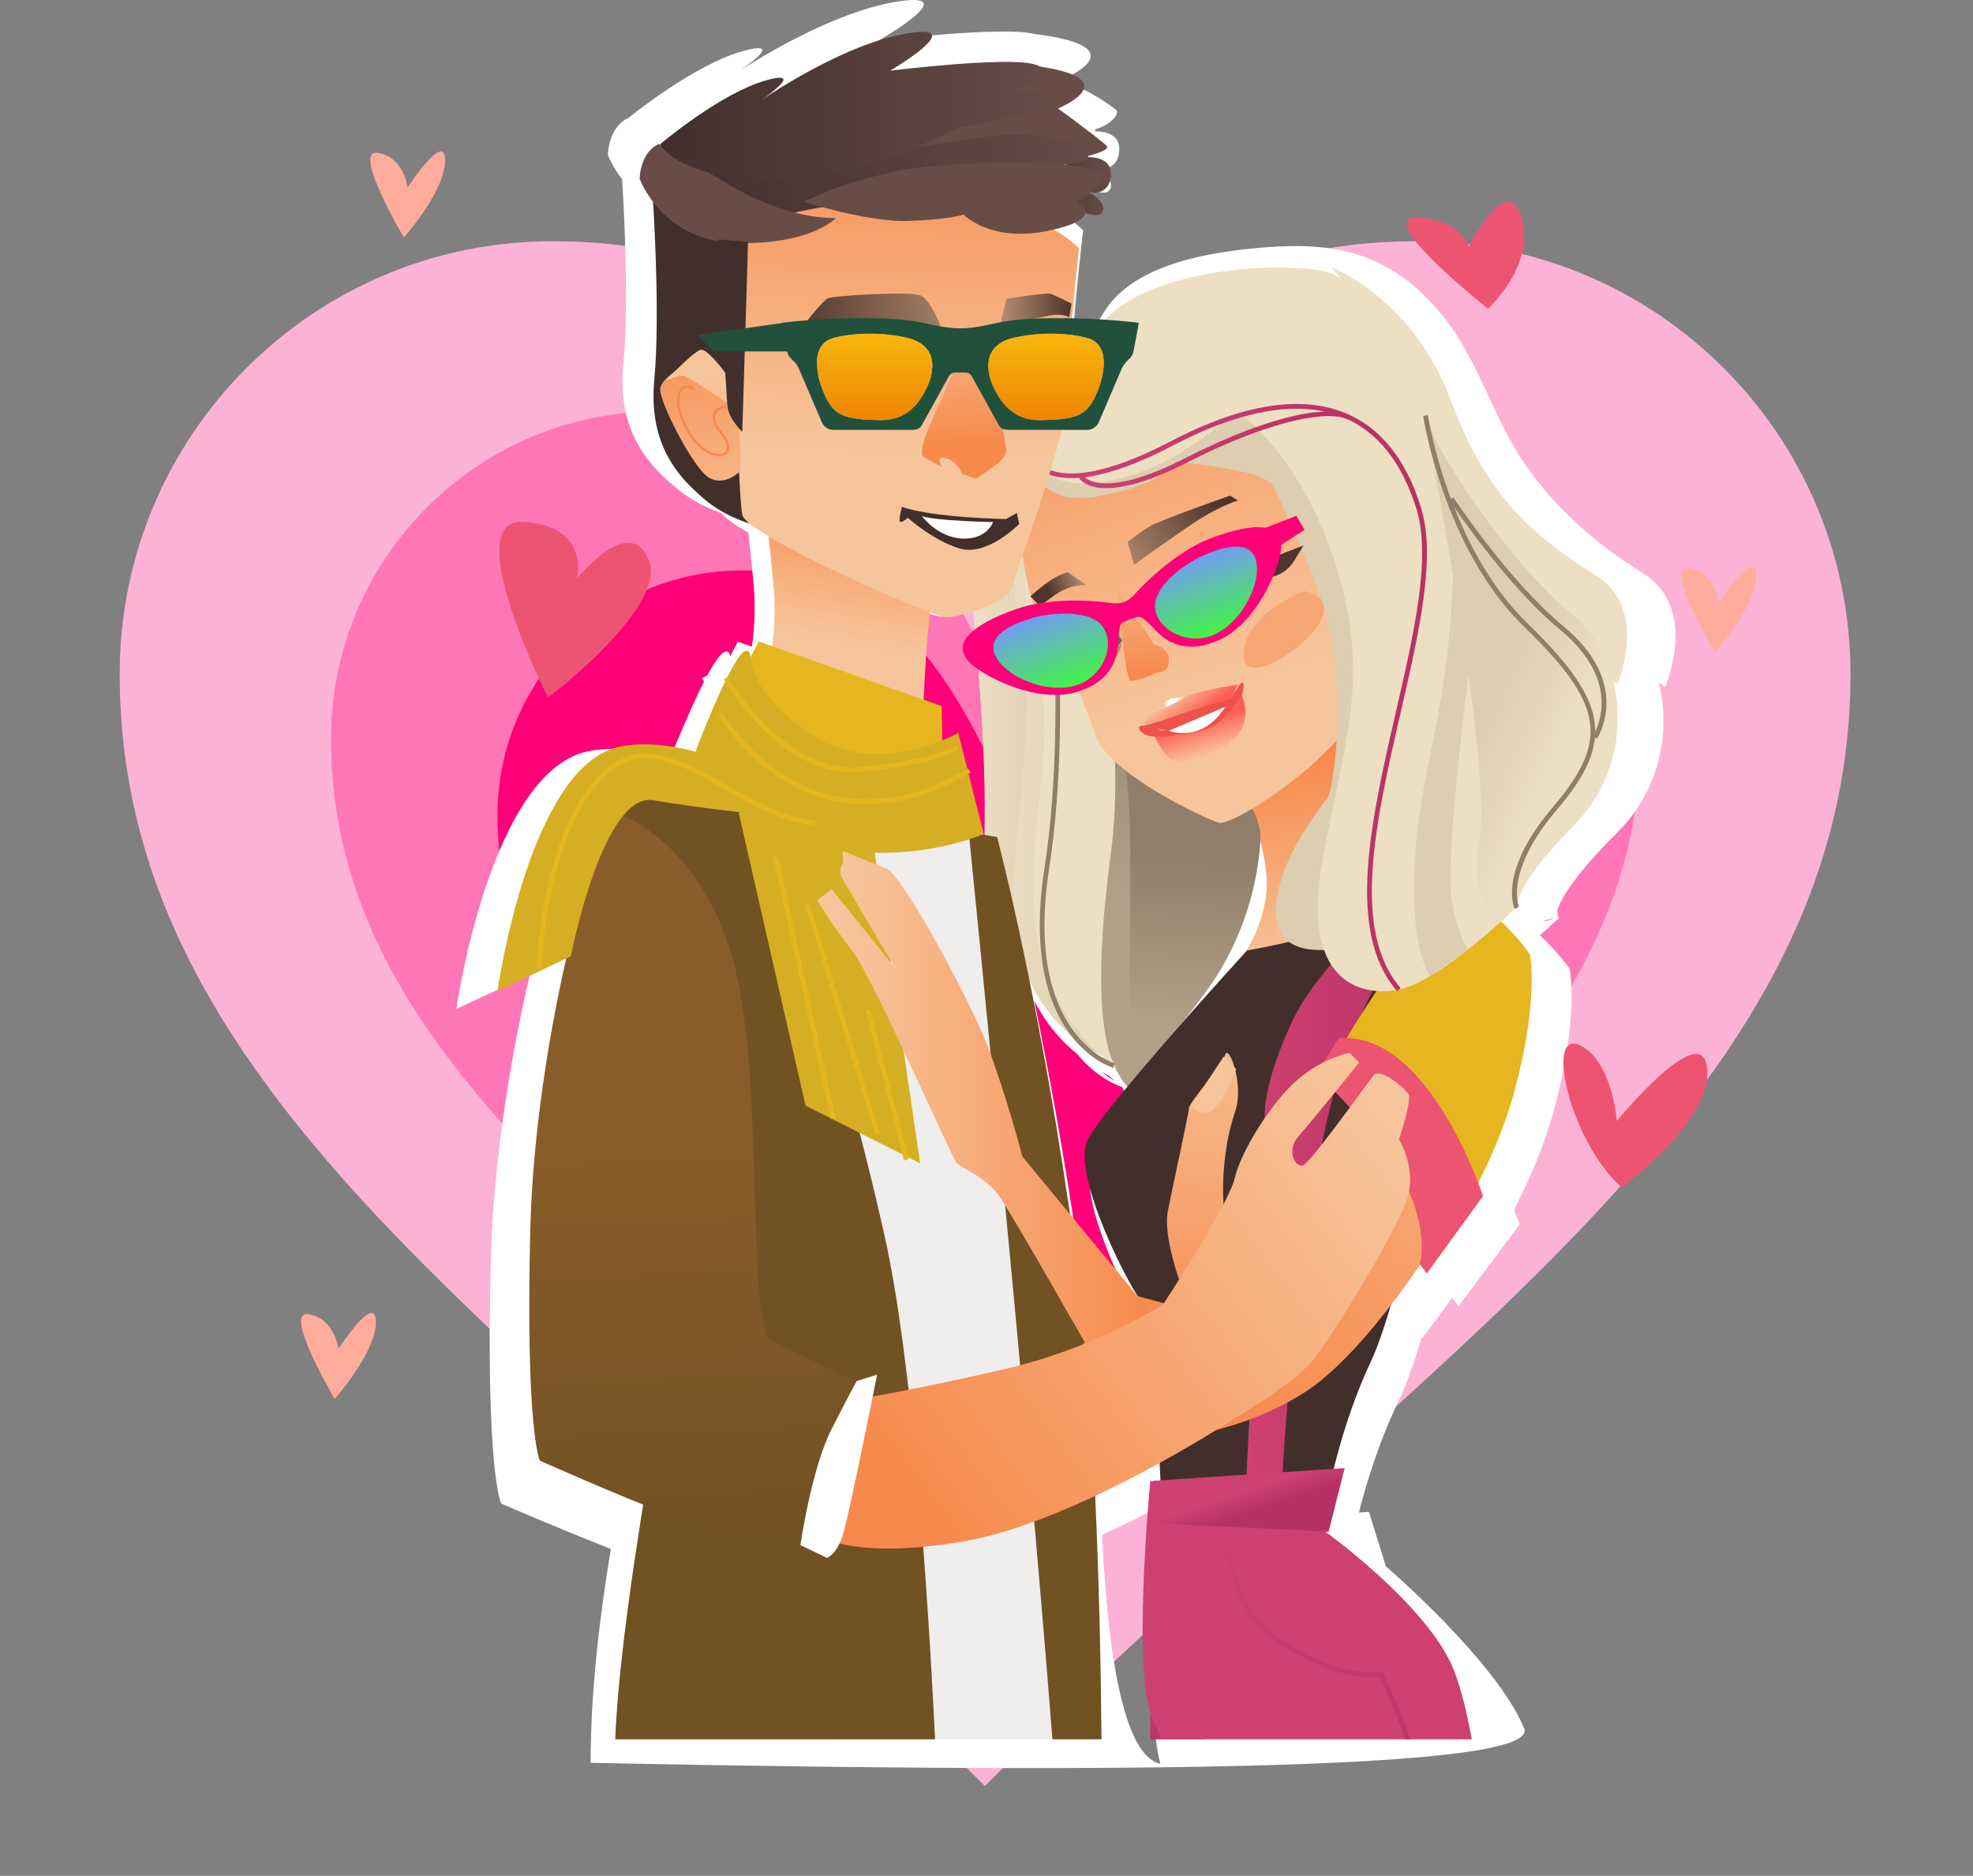 <?xml version="1.0" encoding="UTF-8"?><svg width="1055px" height="1003px" version="1.1" xmlns="http://www.w3.org/2000/svg" xmlns:xlink="http://www.w3.org/1999/xlink"><rect width="100%" height="100%" fill="#808080" stroke="none"/><title>编组 20</title><defs><linearGradient x1="51.15%" y1="55.372%" x2="55.208%" y2="14.034%" id="linearGradient-1"><stop stop-color="#F7C59B" offset="8%"/><stop stop-color="#F7894C" offset="100%"/></linearGradient><linearGradient x1="0.057%" y1="50.041%" x2="100%" y2="50.041%" id="linearGradient-2"><stop stop-color="#422F2C" offset="0%"/><stop stop-color="#684D47" offset="100%"/></linearGradient><linearGradient x1="0.021%" y1="50%" x2="100%" y2="50%" id="linearGradient-3"><stop stop-color="#EDDFC3" offset="0%"/><stop stop-color="#DDCDB1" offset="100%"/></linearGradient><linearGradient x1="-0.01%" y1="50.004%" x2="100%" y2="50.004%" id="linearGradient-4"><stop stop-color="#EDDFC3" offset="0%"/><stop stop-color="#DDCDB1" offset="100%"/></linearGradient><linearGradient x1="55.6%" y1="113.895%" x2="46.12%" y2="13.895%" id="linearGradient-5"><stop stop-color="#F7C59B" offset="8%"/><stop stop-color="#F7894C" offset="100%"/></linearGradient><linearGradient x1="50.363%" y1="47.258%" x2="51.717%" y2="-44.762%" id="linearGradient-6"><stop stop-color="#B2A08A" offset="0%"/><stop stop-color="#917E6A" offset="100%"/></linearGradient><linearGradient x1="48.665%" y1="85.237%" x2="50.002%" y2="16.466%" id="linearGradient-7"><stop stop-color="#B2A08A" offset="0%"/><stop stop-color="#917E6A" offset="68%"/></linearGradient><linearGradient x1="0%" y1="50%" x2="100%" y2="50%" id="linearGradient-8"><stop stop-color="#CF4072" offset="0%"/><stop stop-color="#B73264" offset="100%"/></linearGradient><linearGradient x1="9.819%" y1="-102.747%" x2="58.307%" y2="141.984%" id="linearGradient-9"><stop stop-color="#CF4072" offset="0%"/><stop stop-color="#B73264" offset="100%"/></linearGradient><linearGradient x1="61.934%" y1="76.59%" x2="27.727%" y2="-36.193%" id="linearGradient-10"><stop stop-color="#F7C59B" offset="8%"/><stop stop-color="#F7894C" offset="100%"/></linearGradient><linearGradient x1="-22.164%" y1="74.463%" x2="88.657%" y2="28.526%" id="linearGradient-11"><stop stop-color="#B78E71" offset="0%"/><stop stop-color="#4F352D" offset="100%"/></linearGradient><linearGradient x1="150.25%" y1="23.309%" x2="12.75%" y2="56.737%" id="linearGradient-12"><stop stop-color="#F7C59B" offset="8%"/><stop stop-color="#4F352D" offset="86%"/></linearGradient><linearGradient x1="0%" y1="49.957%" x2="99.995%" y2="49.957%" id="linearGradient-13"><stop stop-color="#F7C59B" offset="8%"/><stop stop-color="#4F352D" offset="86%"/></linearGradient><linearGradient x1="66.87%" y1="88.014%" x2="46.148%" y2="35.249%" id="linearGradient-14"><stop stop-color="#F7C59B" offset="8%"/><stop stop-color="#FE5F52" offset="83%"/></linearGradient><linearGradient x1="23.007%" y1="26.395%" x2="65.893%" y2="60.668%" id="linearGradient-15"><stop stop-color="#F7C59B" offset="8%"/><stop stop-color="#FE5F52" offset="83%"/></linearGradient><linearGradient x1="51.63%" y1="-36.65%" x2="48.059%" y2="142.065%" id="linearGradient-16"><stop stop-color="#F7C59B" offset="8%"/><stop stop-color="#F7894C" offset="100%"/></linearGradient><linearGradient x1="168.347%" y1="-60.937%" x2="26.12%" y2="86.159%" id="linearGradient-17"><stop stop-color="#F7C59B" offset="8%"/><stop stop-color="#F7894C" offset="100%"/></linearGradient><linearGradient x1="50.443%" y1="99.152%" x2="49.431%" y2="44.697%" id="linearGradient-18"><stop stop-color="#725123" offset="0%"/><stop stop-color="#895D29" offset="100%"/></linearGradient><linearGradient x1="32.528%" y1="-5.72%" x2="75.761%" y2="159.13%" id="linearGradient-19"><stop stop-color="#CF4072" offset="0%"/><stop stop-color="#B73264" offset="100%"/></linearGradient><linearGradient x1="43.054%" y1="42.363%" x2="59.577%" y2="58.792%" id="linearGradient-20"><stop stop-color="#CF4072" offset="0%"/><stop stop-color="#B73264" offset="100%"/></linearGradient><linearGradient x1="63.815%" y1="71.061%" x2="44.867%" y2="49.432%" id="linearGradient-21"><stop stop-color="#EDDFC3" offset="0%"/><stop stop-color="#DDCDB1" offset="100%"/></linearGradient><linearGradient x1="0%" y1="49.99%" x2="99.992%" y2="49.99%" id="linearGradient-22"><stop stop-color="#CF4072" offset="0%"/><stop stop-color="#B73264" offset="100%"/></linearGradient><linearGradient x1="0%" y1="49.998%" x2="100%" y2="49.998%" id="linearGradient-23"><stop stop-color="#CF4072" offset="0%"/><stop stop-color="#B73264" offset="100%"/></linearGradient><linearGradient x1="152.308%" y1="57.083%" x2="14.831%" y2="47.316%" id="linearGradient-24"><stop stop-color="#F7C59B" offset="8%"/><stop stop-color="#4F352D" offset="86%"/></linearGradient><linearGradient x1="84.969%" y1="138.387%" x2="52.694%" y2="53.301%" id="linearGradient-25"><stop stop-color="#F7C59B" offset="8%"/><stop stop-color="#4F352D" offset="86%"/></linearGradient><linearGradient x1="-12.923%" y1="76.231%" x2="64.581%" y2="38.279%" id="linearGradient-26"><stop stop-color="#F7C59B" offset="8%"/><stop stop-color="#4F352D" offset="86%"/></linearGradient><linearGradient x1="112.51%" y1="151.854%" x2="29.26%" y2="16.412%" id="linearGradient-27"><stop stop-color="#F7C59B" offset="8%"/><stop stop-color="#4F352D" offset="86%"/></linearGradient><linearGradient x1="46.314%" y1="-67.099%" x2="51.948%" y2="92.986%" id="linearGradient-28"><stop stop-color="#F7C59B" offset="8%"/><stop stop-color="#F7894C" offset="100%"/></linearGradient><linearGradient x1="0.001%" y1="50.011%" x2="99.996%" y2="50.011%" id="linearGradient-29"><stop stop-color="#422F2C" offset="0%"/><stop stop-color="#684D47" offset="100%"/></linearGradient><linearGradient x1="49.085%" y1="70.668%" x2="50.506%" y2="-17.154%" id="linearGradient-30"><stop stop-color="#F7C59B" offset="8%"/><stop stop-color="#F7894C" offset="100%"/></linearGradient><linearGradient x1="0%" y1="49.94%" x2="100.016%" y2="49.94%" id="linearGradient-31"><stop stop-color="#422F2C" offset="0%"/><stop stop-color="#684D47" offset="100%"/></linearGradient><linearGradient x1="45.266%" y1="-33.905%" x2="49.907%" y2="79.302%" id="linearGradient-32"><stop stop-color="#F7C59B" offset="8%"/><stop stop-color="#F7894C" offset="100%"/></linearGradient><linearGradient x1="126.712%" y1="47.85%" x2="-7.966%" y2="52.436%" id="linearGradient-33"><stop stop-color="#B78E71" offset="0%"/><stop stop-color="#4F352D" offset="100%"/></linearGradient><linearGradient x1="0%" y1="49.942%" x2="100%" y2="49.942%" id="linearGradient-34"><stop stop-color="#B78E71" offset="0%"/><stop stop-color="#4F352D" offset="100%"/></linearGradient><linearGradient x1="75.726%" y1="172.337%" x2="33.479%" y2="-49.328%" id="linearGradient-35"><stop stop-color="#F7C59B" offset="8%"/><stop stop-color="#F7894C" offset="100%"/></linearGradient><linearGradient x1="43.172%" y1="25.896%" x2="129.379%" y2="415.642%" id="linearGradient-36"><stop stop-color="#F7C59B" offset="8%"/><stop stop-color="#F7894C" offset="100%"/></linearGradient><linearGradient x1="0.029%" y1="50.019%" x2="100.014%" y2="50.019%" id="linearGradient-37"><stop stop-color="#F7C59B" offset="8%"/><stop stop-color="#F7894C" offset="100%"/></linearGradient><linearGradient x1="109.69%" y1="20.088%" x2="11.012%" y2="83.41%" id="linearGradient-38"><stop stop-color="#F7C59B" offset="8%"/><stop stop-color="#F7894C" offset="100%"/></linearGradient><polygon id="path-39" points="0 0 191 0 191 60 0 60"/><linearGradient x1="50%" y1="0%" x2="50%" y2="100%" id="linearGradient-41"><stop stop-color="#F8BA0C" offset="0%"/><stop stop-color="#EF8405" offset="100%"/></linearGradient><linearGradient x1="50%" y1="0%" x2="50%" y2="100%" id="linearGradient-42"><stop stop-color="#F8BA0C" offset="0%"/><stop stop-color="#EF8405" offset="100%"/></linearGradient><polygon id="path-43" points="0 0 180 0 180 53 0 53"/><linearGradient x1="50%" y1="0%" x2="50%" y2="100%" id="linearGradient-45"><stop stop-color="#7498FB" offset="0%"/><stop stop-color="#42F640" offset="100%"/></linearGradient></defs><g id="页面-1" stroke="none" stroke-width="1" fill="none" fill-rule="evenodd"><g id="编组-20"><g id="编组备份" transform="translate(0, 62)" fill-rule="nonzero"><path d="M790.512,0 C936.29,0 1054.338,118.076 1054.338,263.631 C1054.338,527.261 790.512,677.367 527.024,941 C263.512,677.367 0,527.261 0,263.633 C0,118.079 118.047,0 263.512,0 C395.256,0 461.14,65.916 527.024,197.719 C592.884,65.916 658.768,0 790.512,0 Z" id="heart-1" fill=""><animate repeatCount="indefinite" fill="restart" attributeName="fill" animation-direction="alternate-reverse" begin="2100ms" dur="2800ms" calcMode="linear" values="#FCB2D5;#FF76B7;#FF0078;#FF76B7;#FCB2D5"/></path><path d="M757.904,67 C885.866,67 989.487,170.646 989.487,298.412 C989.487,529.824 757.904,661.586 526.616,893 C295.308,661.586 64,529.824 64,298.414 C64,170.648 167.621,67 295.308,67 C410.952,67 468.784,124.86 526.616,240.556 C584.428,124.86 642.26,67 757.904,67 Z" id="heart-2" fill="#FCB2D5"><animate repeatCount="indefinite" fill="restart" attributeName="fill" animation-direction="alternate-reverse" begin="1400ms" dur="2800ms" calcMode="linear" values="#FCB2D5;#FF76B7;#FF0078;#FF76B7;#FCB2D5"/></path><path d="M702.048,158 C798.872,158 877.277,236.425 877.277,333.1 C877.277,508.2 702.048,607.898 527.043,783 C352.021,607.898 177,508.2 177,333.102 C177,236.426 255.405,158 352.021,158 C439.524,158 483.283,201.781 527.043,289.323 C570.786,201.781 614.545,158 702.048,158 Z" id="heart-3" fill="#FF76B7"><animate repeatCount="indefinite" fill="restart" attributeName="fill" animation-direction="alternate-reverse" begin="700ms" dur="2800ms" calcMode="linear" values="#FCB2D5;#FF76B7;#FF0078;#FF76B7;#FCB2D5"/></path><path d="M658.316,243 C730.663,243 789.247,301.599 789.247,373.835 C789.247,504.669 658.316,579.164 527.552,710 C396.776,579.164 266,504.669 266,373.836 C266,301.6 324.585,243 396.776,243 C462.158,243 494.855,275.713 527.552,341.124 C560.237,275.713 592.934,243 658.316,243 Z" id="heart-4" fill="#FF0078"><animate repeatCount="indefinite" fill="restart" attributeName="fill" animation-direction="alternate-reverse" begin="0ms" dur="2800ms" calcMode="linear" values="#FCB2D5;#FF76B7;#FF0078;#FF76B7;#FCB2D5"/></path></g><path d="M589.297,820.71 C602.071,814.868 614.212,808.743 624.998,803 C625.21,807.147 625.384,810.925 625.525,814.227 L620.956,814.523 C620.956,814.523 611.374,911.069 620.484,943.121 C603.473,939.244 593.078,898.44 589.297,820.71 Z M493.704,327.012 C498.576,328.691 501.999,329.677 503.238,329.677 C506.857,329.677 513.719,328.218 520.636,326 C523.413,361.547 527.606,404.476 526.927,445.606 C526.901,447.105 526.901,448.558 526.904,450 L517.893,416.473 C517.986,416.422 518.077,416.379 518.171,416.328 L517.611,415.425 L511.767,393.683 C511.767,393.683 507.414,396.06 500.242,398.675 L499.921,378.912 L490,375.584 C490.901,354.94 492.26,339.068 493.704,327.012 L493.704,327.012 Z M571.638,74.874 C571.134,74.832 570.618,74.793 570.105,74.754 C571.065,74.522 571.992,74.316 572.895,74.126 L571.638,74.874 Z M575.578,192 C574.852,193.337 574.133,194.672 573.422,196 C573.437,195.49 573.446,194.995 573.463,194.465 L575.578,192 Z M825,492.263 C826.995,492.059 828.717,491.519 829.798,491.099 C829.817,491.144 829.832,491.189 829.843,491.21 L831,490.577 C830.893,490.67 828.131,493.055 825,492.263 L825,492.263 Z M527,451.368 L524,450.849 C525.888,450.12 526.925,449.659 526.988,449.632 C526.991,450.214 526.994,450.793 527,451.368 L527,451.368 Z M654.301,539.509 C680.898,503.807 684.578,466.253 685.07,455 C687.247,463.015 689,471.802 689,479.356 C689,499.332 677.434,516.645 677.434,516.645 C677.434,516.645 662.117,532.991 644,553 C647.176,548.949 650.597,544.479 654.301,539.509 L654.301,539.509 Z M593.038,575.226 C594.104,576.268 595.103,577.198 596,578 C594.052,576.874 591.637,575.247 589,573 C590.721,574.042 592.1,574.767 593.038,575.226 L593.038,575.226 Z M611,707 L575.939,664.796 C568.446,614.099 560.201,569.841 553,535 C559.757,548.299 568.462,557.531 576.135,563.706 C586.751,576.699 598.259,580.653 599.972,581.18 C602.279,585.74 604.692,589.393 607.023,592.307 C595.595,605.875 586.612,617.347 584.197,622.511 C576.445,639.09 599.329,687.708 611,707 L611,707 Z M814.993,924.173 C800.261,888.318 741.049,837.525 741.049,837.525 L732.005,808.398 L726.633,808.747 C730.05,795.175 736.892,771.733 748.118,748.562 C751.919,740.718 755.954,729.222 759.935,716.063 C766.321,708.02 771.962,700.334 776.508,693.898 L779.881,698.47 L812.567,654.735 C812.567,654.735 811.551,651.705 809.603,646.805 C817.702,631.04 825.804,612.436 830.986,593.26 C844.798,542.164 839.273,517.961 839.273,517.961 C839.273,517.961 832.865,508.775 823.384,500.126 C828.857,495.31 832.304,492.026 832.359,491.975 L833.616,491.394 C833.591,491.343 832.948,489.891 832.613,487.132 C834.32,481.191 841.016,468.867 864.595,445.352 C888.11,421.899 893.4,390.446 886.925,364.643 C889.141,366.41 890.376,367.364 890.376,367.364 C890.376,367.364 908.789,325.235 878.407,306.41 C853.491,290.971 831.332,271.596 814.993,247.497 C796.872,220.774 789.74,189.036 767.829,164.54 C742.054,135.72 714.807,129.212 676.635,132.232 C648.882,134.426 607.575,140.512 591.129,165.672 C586.712,172.428 582.253,179.976 577.994,187.606 C576.856,187.433 575.201,187.186 573.171,186.906 C574.729,161.359 579.157,123.094 579.157,123.094 C574.872,118.923 569.77,115.319 564.055,112.213 C579.842,108.822 584.06,105.049 584.115,102.015 C588.46,103.14 591.805,103.387 592.968,102.029 C596.797,97.557 589.827,92.482 587.358,90.89 C587.532,90.75 587.703,90.602 587.877,90.457 C590.999,90.497 598.493,89.562 598.493,79.617 C598.493,71.918 591.22,70.299 585.596,70.194 C585.69,69.844 585.667,69.481 585.576,69.107 C593.805,67.023 599.067,60.661 596.711,58.748 C585.662,49.783 568.108,42.417 568.108,42.417 C568.108,42.417 610.465,25.386 553.376,18.214 C536.803,13.731 469.588,21.798 469.588,21.798 C469.588,21.798 518.386,-5.989 477.875,1.183 C446.711,6.698 410.671,28.11 395.683,37.708 C404.55,31.571 416.4,22.172 397.768,27.177 C371.065,34.349 336.075,63.035 336.075,63.035 C336.075,63.035 325.949,66.62 325.026,82.755 C325.026,82.755 327.178,88.731 332.664,95.863 C333.592,110.788 336.443,162.816 333.313,194.807 C329.631,232.456 348.967,250.383 361.859,261.14 C370.756,268.567 380.529,272.572 385.73,274.344 C387.7,276.974 392.932,280.653 400.199,284.896 C401.08,293.351 401.981,302.191 402.832,310.891 C404.033,323.172 403.597,334.956 402.044,345.756 L394.545,343.161 L390.465,350.788 C390.045,348.881 389.512,348.085 387.639,348.54 C385.335,349.102 381.775,354.48 377.965,361.609 C377.869,361.451 377.8,361.34 377.789,361.319 L375.391,362.653 C375.513,362.863 375.885,363.486 376.485,364.444 C368.502,380.031 360.016,401.429 360.016,401.429 C360.016,401.429 359.361,402.628 359.044,404.761 C344.522,400.886 329.62,399.113 315.82,401.429 C262.416,410.392 244,539.475 244,539.475 L283.321,521.167 C272.99,565.224 263.731,621.448 262.416,674.835 C259.654,786.884 267.941,803.918 267.941,803.918 C267.941,803.918 296.348,816.32 326.645,828.225 C320.565,864.678 315.82,904.718 315.82,942.588 C656.52,949.584 822.911,943.446 814.993,924.173 Z" id="Fill-1备份" fill="#FFFFFF"/><g id="资源-1" transform="translate(161, 17)" fill-rule="nonzero"><path d="M422,913 C409.296,768.95 384.785,498.443 377.307,466.733 C367.062,423.26 328.643,367 328.643,367 L239,367 L286.255,913 L422,913 L422,913 Z" id="路径" fill="#EFEEED"/><path d="M244.902,221.411 C244.902,221.411 249.159,259.71 252.549,295.455 C255.939,331.201 245.335,362.682 233.432,375.449 C221.529,388.215 286.959,421.407 314.156,427.356 C341.353,433.305 349,427.356 349,427.356 C349,427.356 330.316,420.973 332.865,357.984 C335.414,294.996 342.22,278.4 342.22,278.4 C342.22,278.4 260.221,209.462 244.928,221.386 L244.902,221.411 Z" id="路径" fill="url(#linearGradient-1)"/><path d="M244.735,326 L234,346.48 C234,346.48 258.894,392.56 300.085,393.84 C341.275,395.12 343,388.285 343,388.285 L342.562,360.56 L244.735,326 L244.735,326 Z" id="路径" fill="#E5B620"/><path d="M415.173,67.447 C415.173,67.447 433,64.062 433,75.921 C433,87.78 421.973,86.101 421.973,86.101 C421.973,86.101 432.16,92.03 427.907,97.12 C423.654,102.21 388,83.556 388,83.556 L415.173,67.447 L415.173,67.447 Z" id="路径" fill="url(#linearGradient-2)"/><path d="M382.916,493 C382.916,493 364.66,478.498 365.482,423.943 C366.304,369.389 358.832,311.406 358.01,273.886 C357.188,236.365 407,198 407,198 C407,198 386.253,325.883 389.566,396.653 C392.878,467.423 382.916,493 382.916,493 Z" id="路径" fill="url(#linearGradient-3)"/><path d="M430,548 C430,548 396.506,536.071 384.473,493.517 C372.441,450.936 396.506,376.861 384.473,320.667 C372.441,264.472 397.356,227 397.356,227 C397.356,227 399.932,369.198 399.932,426.236 C399.932,483.274 430,548 430,548 L430,548 Z" id="路径" fill="url(#linearGradient-4)"/><path d="M428,913 C427.317,837.221 424.358,728.966 413.911,651.933 C396.206,521.412 372.176,430.559 372.176,430.559 L357,428 C357,428 387.884,733.368 401.745,913 L428,913 Z" id="路径" fill="#725123"/><path d="M168,913 L339,913 C334.892,829.58 326.753,709.81 311.98,643.671 C287.741,535.184 248.193,417.763 248.193,417.763 L183.13,405 L169.531,419.039 C169.531,419.039 186.957,743.224 186.957,763.645 C186.957,763.645 169.863,859.395 168,913 Z" id="路径" fill="#725123"/><path d="M505,408.847 C505,408.847 516.377,436.232 516.377,455.337 C516.377,474.442 505.632,491 505.632,491 C505.632,491 524.594,490.363 549.876,484.632 C575.159,478.9 563.15,370 563.15,370 L505,408.847 Z" id="路径" fill="url(#linearGradient-5)"/><path d="M435.336,372 C435.336,372 462.504,395.757 448.908,459.415 C435.336,523.073 454,574 454,574 C454,574 433.426,567.43 425.788,524.143 C418.149,480.855 428.538,412.741 429.403,394.917 C430.269,377.093 435.336,372 435.336,372 Z" id="路径" fill="url(#linearGradient-6)"/><path d="M434,366 C434,366 480.363,397.495 495.817,403.472 C511.272,409.424 512.998,429.016 512.998,429.016 C512.998,429.016 513.848,472.44 483.815,513.31 C453.756,554.18 442.603,561 442.603,561 C442.603,561 443.453,491.189 443.453,437.548 C443.453,383.906 434,366.026 434,366.026 L434,366 Z" id="路径" fill="url(#linearGradient-7)"/><path d="M399.334,230.026 C399.334,230.026 377.615,277.82 391.819,329.018 C406.023,380.217 388.487,416.901 391.819,470.659 C395.151,524.418 430.223,550.017 435.233,553.422 C440.243,556.827 418.524,548.302 432.728,441.63 C446.932,334.957 399.334,230 399.334,230 L399.334,230.026 Z" id="路径" fill="#EDDFC3"/><path d="M505.809,491.194 C505.809,491.194 428.11,576.167 420.467,592.778 C412.825,609.389 437.026,659.861 447.216,675.833 C457.406,691.806 459.954,787 459.954,787 C459.954,787 524.915,787 531.284,785.722 C537.653,784.444 549.753,779.333 549.753,779.333 C549.753,779.333 556.122,744.833 572.044,710.972 C587.966,677.111 608.346,571.694 608.346,571.694 L630,465 C630,465 559.944,473.944 549.753,479.694 C539.563,485.444 505.809,491.194 505.809,491.194 Z" id="路径" fill="#422F2C"/><path d="M609,461.688 L595.519,454 C595.519,454 546.086,495.641 530.679,527.672 C515.272,559.703 515.272,577.641 515.272,577.641 L505,782 L524.259,780.078 C524.259,780.078 530.037,657.719 549.938,576.359 C569.84,495 609,461.688 609,461.688 Z" id="路径" fill="url(#linearGradient-8)"/><path d="M482,913 C469.368,889.639 457.989,869.682 454.665,867 L454,913 L482,913 Z" id="路径" fill="url(#linearGradient-9)"/><path d="M434.349,553.974 C433.847,553.847 383.311,538.997 397.517,447.093 C411.523,356.49 396.014,244.48 395.839,243.357 L398.319,243 C398.469,244.123 414.054,356.515 399.998,447.501 C386.167,537.033 434.499,551.397 435,551.525 L434.349,554 L434.349,553.974 Z" id="路径" fill="#917E6A"/><path d="M460.155,913 L626,913 C623.413,898.887 620.211,885.519 616.318,875.769 C602.666,841.565 548.008,802.204 548.008,802.204 L556.537,768 C529.208,785.115 454.085,774.851 454.085,774.851 C454.085,774.851 443.839,880.9 455.801,903.147 C457.312,905.944 458.772,909.305 460.155,913 Z" id="路径" fill="#CF4072"/><path d="M384,261.664 C384,261.664 386.567,303.467 395.987,314.577 C405.407,325.661 416.418,352.438 425.068,376.756 C432.23,396.851 484.104,421.221 490.957,422.936 C497.811,424.652 551.713,391.373 567.114,359.784 C582.514,328.196 562.827,251.425 562.827,251.425 C562.827,251.425 512.339,208.752 477.277,200.227 C442.189,191.703 391.726,229.231 384.026,261.664 L384,261.664 Z" id="路径" fill="url(#linearGradient-10)"/><path d="M445.436,285 C445.436,285 470.231,266.939 481.333,260.05 C492.436,253.16 501,250.58 501,250.58 L496.718,248 C496.718,248 459.974,260.901 453.974,264.333 C448,267.764 442,272.925 442,272.925 L445.41,284.974 L445.436,285 Z" id="路径" fill="url(#linearGradient-11)"/><path d="M410,289 L420,295.866 C420,295.866 411.675,295.017 403.325,301.009 L395,307 L390,301.857 C390,301.857 401.675,290.723 410,289 Z" id="路径" fill="url(#linearGradient-12)"/><path d="M458,300 C458,300 478.201,290.995 480.808,285.206 C483.414,279.417 458.652,296.141 458,300 Z" id="路径" fill="#4F352D"/><path d="M461,316.3 C461,316.3 471.86,320.763 484.637,318.213 C497.414,315.662 518.496,292.706 521.69,288.242 C524.884,283.778 502.525,272.3 493.581,274.213 C484.637,276.126 461,316.3 461,316.3 Z" id="路径" fill="url(#linearGradient-13)"/><path d="M467.351,312.932 C467.351,312.932 464.797,317.313 466.713,317.939 C468.629,318.565 471.183,314.184 471.183,314.184 C471.183,314.184 484.595,316.687 502.478,303.544 C520.361,290.4 521,285.393 521,285.393 C521,285.393 507.588,272.25 489.066,281.012 C470.545,289.774 467.351,312.932 467.351,312.932 Z" id="路径" fill="#FFFFFF"/><path d="M456.026,374.947 C456.026,374.947 457.217,380.67 463.356,387.581 C467.216,391.933 474.028,389.216 478.561,388.557 C483.094,387.897 490.968,384.574 496.692,379.985 C510.291,369.118 503.478,355.587 501.873,352.29 C500.267,348.993 456,374.92 456,374.92 L456.026,374.947 Z" id="路径" fill="url(#linearGradient-14)"/><path d="M463.847,362 C463.847,362 473.35,359.183 473.984,357.071 C474.618,354.958 456.244,355.662 463.847,362 Z" id="路径" fill="#FFFFFF"/><path d="M501,349.026 C501,349.026 476.732,352.649 471.055,356.616 C465.379,360.583 457.509,362.884 453.725,365.528 C449.94,368.173 451.202,372.457 451.202,372.457 C451.202,372.457 454.027,377.085 466.969,375.762 C479.91,374.44 491.237,366.507 491.237,366.507 L501,349 L501,349.026 Z" id="路径" fill="url(#linearGradient-15)"/><path d="M461.348,375.853 C461.348,375.853 483.295,377.903 493.424,366.691 C499.205,360.295 459.532,374.1 459.532,374.1 C459.532,374.1 457.511,376.149 461.348,375.853 Z" id="路径" fill="#EF524B"/><path d="M470.468,670 C470.468,670 460.826,644.381 463.454,630.726 C466.081,617.07 474.829,577.77 474.829,575.208 C474.829,572.646 492.353,552.996 494.087,547.027 C495.847,541.058 504.595,562.399 499.341,577.77 C494.087,593.142 492.326,611.921 493.22,626.447 C494.087,640.973 470.442,670 470.442,670 L470.468,670 Z" id="路径" fill="url(#linearGradient-16)"/><path d="M609,642.878 C609,642.878 570.8,705.784 536.42,727.608 C502.04,749.432 465.113,752 465.113,752 L418,701.932 L443.467,674.973 L490.58,687.811 L569.527,562 L609,642.878 Z" id="路径" fill="url(#linearGradient-17)"/><path d="M295.974,721.368 C295.974,721.368 265.36,706.873 251.763,700.072 C238.165,693.247 247.502,569.693 233.063,504.938 C218.598,440.183 176.937,419.731 168.442,418.018 C159.946,416.306 125.072,534.772 122.521,641.274 C119.969,747.801 127.623,763.984 127.623,763.984 C127.623,763.984 218.623,804.887 242.425,807.444 C266.228,810 274.749,810 274.749,810 L296,721.368 L295.974,721.368 Z" id="路径" fill="url(#linearGradient-18)"/><path d="M609.476,462.5 C609.476,462.5 567.102,522.555 555.546,544.278 C543.989,566 558.114,566 558.114,566 C558.114,566 587.647,591.555 601.771,615.833 C615.896,640.111 604.339,658 604.339,658 C604.339,658 636.441,613.278 649.281,564.722 C662.122,516.166 656.985,493.166 656.985,493.166 C656.985,493.166 632.589,457.389 609.476,462.5 L609.476,462.5 Z" id="路径" fill="#E5B620"/><path d="M554.831,538.115 L543,557.001 C543,557.001 576.712,588.275 590.172,615.318 C603.605,642.361 598.186,658.826 598.186,658.826 L601.901,664 L632,622.556 C632,622.556 603.275,534.011 554.831,538.14 L554.831,538.115 Z" id="路径" fill="#ED5472"/><path d="M476,574.114 C476,574.114 477.946,578 484.432,578 C490.919,578 500,554.684 500,554.684 L493.306,548 L476,574.114 Z" id="路径" fill="#F7C59B"/><path d="M521.018,860.496 C551.004,881.235 571.989,880.259 576.721,879.693 C578.341,883.009 584.462,895.936 590.3,913 L593,913 C586.134,892.672 578.753,877.972 578.599,877.689 L578.161,876.841 L577.21,877.021 C576.978,877.046 554.965,880.876 522.459,858.389 C490.107,836.004 497.205,789.874 497.282,789.411 L494.736,789 C494.659,789.488 487.278,837.187 520.993,860.522 L521.018,860.496 Z" id="路径" fill="url(#linearGradient-19)"/><polygon id="路径" fill="url(#linearGradient-20)" points="455.713 774.785 454 797.332 549.459 802 558 768"/><path d="M390,228.874 C390,228.874 392.564,254.829 427.609,248.146 C462.654,241.437 467.781,229.728 467.781,229.728 C467.781,229.728 504.518,233.924 513.081,238.095 C521.618,242.291 537,254 537,254 C537,254 514.773,208.773 506.236,202.064 C497.699,195.355 467.781,222.165 448.118,232.216 C428.455,242.266 397.691,237.241 390,228.874 Z" id="路径" fill="#DDCDB1"/><path d="M499,201 C499,201 521.191,241.812 541.668,292.827 C562.144,343.842 551.906,403.351 549.346,408.453 C546.787,413.554 522.906,439.903 521.191,468.829 C519.476,497.754 554.465,490.077 554.465,490.077 C554.465,490.077 599.692,360.83 580.061,293.669 C560.429,226.508 505.834,201 505.834,201 L499,201 L499,201 Z" id="路径" fill="#DDCDB1"/><path d="M551.026,126 C551.026,126 594.578,142.225 615.073,197.77 C635.568,253.315 664.594,272.949 692.774,290.892 C720.955,308.834 703.867,349 703.867,349 C703.867,349 582.614,252.444 574.057,195.207 C565.526,137.97 551,126 551,126 L551.026,126 Z" id="路径" fill="#EDDFC3"/><path d="M390,228.998 C390,228.998 408.745,186.47 426.646,158.407 C444.547,130.344 511.881,121.849 545.995,127.793 C580.084,133.737 612.485,233.233 625.271,291.91 C638.057,350.587 633.787,451.792 638.057,462.839 C642.328,473.886 650,467.941 650,467.941 C650,467.941 609.083,507.918 586.912,512.153 C564.74,516.414 534.922,506.209 545.995,444.113 C557.068,382.043 570.724,349.72 556.224,295.303 C541.724,240.887 512.75,211.956 504.234,206.012 C495.719,200.068 482.932,224.712 442.859,237.468 C402.786,250.224 390,228.973 390,228.973 L390,228.998 Z" id="路径" fill="#EDDFC3"/><path d="M603.636,504.974 C603.636,504.974 584.205,477.679 603.636,387.298 C623.067,296.917 613.769,250 613.769,250 C613.769,250 630.667,289.217 624.739,338.692 C618.836,388.142 612.072,447.85 615.442,465.757 C618.811,483.665 623.878,490.495 623.878,490.495 L603.611,505 L603.636,504.974 Z" id="路径" fill="#DDCDB1"/><path d="M650.697,468.454 C650.697,468.454 645.542,459.939 680.776,424.141 C716.011,388.343 707.402,332.932 679.926,311.632 C652.424,290.332 608.606,229.807 601.75,205.95 C594.868,182.093 637.835,384.098 630.102,432.681 C622.37,481.265 650.722,468.48 650.722,468.48 L650.697,468.454 Z" id="路径" fill="url(#linearGradient-21)"/><path d="M586.062,512.974 C558.416,481.19 572.124,421.455 585.4,363.716 C595.192,321.166 604.424,280.942 596.387,255.115 C588.656,230.26 575.66,213.869 557.704,206.351 C534.458,196.634 503.583,201.672 465.942,221.336 C429.192,240.54 409.838,240.361 400.046,236.832 C392.264,234.019 390.076,229.007 390,228.803 L392.34,227.805 C392.416,227.984 394.298,232.101 401.063,234.505 C410.372,237.804 428.989,237.804 464.772,219.086 C503.1,199.038 534.713,193.975 558.696,203.999 C577.364,211.798 590.868,228.752 598.829,254.348 C607.069,280.84 597.761,321.37 587.893,364.304 C574.769,421.43 561.188,480.525 587.969,511.312 L586.062,513 L586.062,512.974 Z" id="路径" fill="url(#linearGradient-22)"/><path d="M430.564,244 C419.379,244 416.23,239.015 416,238.633 L418.201,237.336 C418.278,237.489 427.518,251.096 472.823,227.95 C521.711,202.998 550.89,200.022 561,205.058 L559.848,207.322 C549.508,202.184 518.946,207.271 473.974,230.214 C452.96,240.948 439.292,244 430.538,244 L430.564,244 Z" id="路径" fill="url(#linearGradient-23)"/><path d="M648.929,468.974 C648.544,468.179 639.914,449.026 669.656,414.179 C699.656,379.026 696.496,359.359 654.323,318.487 C610.839,276.359 600.103,206.051 600,205.359 L602.543,205 C602.645,205.692 613.279,275.154 656.095,316.667 C699.116,358.359 702.455,379.692 671.582,415.846 C643.073,449.256 651.138,467.718 651.215,467.897 L648.903,469 L648.929,468.974 Z" id="路径" fill="#917E6A"/><path d="M692.877,378 L690.703,376.647 C692.493,373.788 707.276,347.805 673.081,319.6 C643.847,295.505 614.307,250.838 614,250.404 L616.148,249 C616.43,249.434 645.791,293.795 674.718,317.635 C710.601,347.218 694.82,374.937 692.902,378 L692.877,378 Z" id="路径" fill="#917E6A"/><path d="M439,325.008 C439,325.008 434.585,313.659 418.185,313.028 C401.785,312.398 401.154,322.486 403.677,326.899 C406.2,331.313 404.308,337.618 404.308,337.618 L398,337.618 C398,337.618 408.092,340.14 412.508,340.771 C416.923,341.401 420.077,345.815 429.538,340.14 C439,334.465 439,325.008 439,325.008 L439,325.008 Z" id="路径" fill="url(#linearGradient-24)"/><path d="M439,325.982 C439,325.982 429.35,318.411 417.77,320.304 C406.191,322.197 408.121,334.815 408.121,334.815 C408.121,334.815 410.694,342.386 421.63,339.231 C432.567,336.077 439,325.982 439,325.982 L439,325.982 Z" id="路径" fill="#FFFFFF"/><path d="M503.053,278.003 C503.053,278.003 517.476,290.515 504.758,301.96 C492.039,313.404 483.339,306.207 480.159,299.849 C476.979,293.491 478.251,287.565 478.251,287.565 C478.251,287.565 485.883,277.393 503.053,278.029 L503.053,278.003 Z" id="路径" fill="url(#linearGradient-25)"/><path d="M462,316 C462,316 467.06,314.092 468.325,312.184 C469.59,310.277 475.915,291.198 489.829,282.931 C503.744,274.664 517.228,291.834 517.228,291.834 C517.228,291.834 525.88,291.198 530.94,282.931 L536,274.664 L519.556,281.023 C519.556,281.023 511.966,269.576 494.256,274.028 C476.547,278.48 465.795,300.737 462,316 Z" id="路径" fill="url(#linearGradient-26)"/><path d="M410.29,321.525 C410.29,321.525 407.68,336.231 418.12,339.573 C428.56,342.915 439,325.535 439,325.535 C439,325.535 431.822,317.514 425.298,316.177 C418.772,314.84 410.29,321.525 410.29,321.525 L410.29,321.525 Z" id="路径" fill="url(#linearGradient-27)"/><path d="M489.978,303.049 C489.978,303.049 479.004,313.058 478.048,309.055 C477.093,305.051 490.623,299.713 489.978,303.049 Z" id="路径" fill="#FFFFFF"/><path d="M421.978,329.049 C421.978,329.049 411.004,339.058 410.048,335.055 C409.093,331.051 422.623,325.713 421.978,329.049 Z" id="路径" fill="#FFFFFF"/><path d="M456.098,327.652 C456.098,327.652 464,328.938 464,336.012 C464,343.086 458.073,342.443 458.073,342.443 C458.073,342.443 446.878,347.587 443.585,346.944 C440.293,346.301 437,300 437,300 C437,300 452.146,320.578 456.098,327.652 Z" id="路径" fill="url(#linearGradient-28)"/><path d="M467,376.153 C467,376.153 454.192,378.927 449.402,374.433 C444.612,369.94 453.245,370.272 458.035,373.046 C462.825,375.82 467,376.153 467,376.153 Z" id="路径" fill="#EF524B"/><path d="M490.648,369 C490.648,369 502.445,358.294 503.527,353.256 C504.609,348.218 503.733,346.906 501.93,348.874 C500.101,350.842 496.469,362.44 488.948,365.72 C481.426,369 490.673,369 490.673,369 L490.648,369 Z" id="路径" fill="#EF524B"/><path d="M536.246,299 C536.246,299 503.176,311.569 504.016,334.194 C504.855,356.819 572.699,306.542 536.246,299 L536.246,299 Z" id="路径" fill="#F7A774"/><path d="M499,356 C499,356 479.139,361.63 468.888,365.383 C458.637,369.137 450,371.314 450,371.314 C450,371.314 465.043,375.993 479.139,369.762 C493.234,363.532 499,356 499,356 Z" id="路径" fill="#EF524B"/><path d="M464,373.754 C464,373.754 472.125,376.943 480.875,373.117 C489.625,369.29 494,361 494,361 L464,373.754 Z" id="路径" fill="#FFFFFF"/><path d="M255.026,40.162 C255.026,40.162 338.003,11.243 391.055,18.032 C444.106,24.847 404.735,41.004 404.735,41.004 C404.735,41.004 420.134,52.056 430.4,60.581 C440.667,69.08 315.751,81 310.618,81 C305.485,81 255,40.162 255,40.162 L255.026,40.162 Z" id="路径" fill="#684D47"/><path d="M209.513,73.631 C209.513,73.631 199.323,104.413 269.808,101.848 C340.292,99.283 391.238,72.785 413.298,70.22 C435.358,67.654 407.363,49.698 363.192,56.547 C319.047,63.396 301.216,65.089 301.216,65.089 L209.513,73.631 L209.513,73.631 Z" id="路径" fill="url(#linearGradient-29)"/><path d="M188.025,88 C188.025,88 192.247,150.312 188.859,186.167 C185.498,222.022 203.191,239.105 214.97,249.349 C226.749,259.594 240.247,263 240.247,263 C240.247,263 241.941,116.172 240.247,108.489 C238.554,100.806 188,88 188,88 L188.025,88 Z" id="路径" fill="#422F2C"/><path d="M415.974,115.875 C415.974,115.875 409.14,176.472 410.011,193.522 C410.855,210.598 381.856,291.649 379.296,298.484 C376.737,305.32 352.856,313 345.177,313 C337.499,313 238.521,269.479 235.961,258.394 C233.402,247.309 230.842,131.236 232.557,112.47 C234.272,93.705 371.617,71.509 416,115.875 L415.974,115.875 Z" id="路径" fill="url(#linearGradient-30)"/><path d="M181,78.487 C181,78.487 192.96,112.107 233.065,112.965 C273.195,113.797 286,99.522 286,99.522 C286,99.522 262.106,101.212 230.504,82.699 C198.927,64.212 191.244,60 191.244,60 C191.244,60 181.845,63.354 181,78.487 L181,78.487 Z" id="路径" fill="#684D47"/><path d="M192,60.102 C192,60.102 224.238,32.732 248.817,25.909 C273.396,19.086 240.344,40.453 240.344,40.453 C240.344,40.453 285.304,7.953 322.605,1.13 C359.932,-5.719 314.972,20.804 314.972,20.804 C314.972,20.804 376.878,13.109 392.145,17.393 C407.411,21.677 381.127,31.937 381.127,31.937 C381.127,31.937 394.689,31.091 402.322,36.221 C409.956,41.351 350.594,51.612 350.594,51.612 C350.594,51.612 300.545,79.828 250.522,78.981 C200.473,78.135 192,60.179 192,60.179 L192,60.102 Z" id="路径" fill="url(#linearGradient-31)"/><path d="M269,90.906 C269,90.906 303.084,101.978 325.253,101.135 C347.421,100.291 354.223,97.733 354.223,97.733 C354.223,97.733 368.721,113.077 400.248,106.249 C431.775,99.421 414.746,90.906 414.746,90.906 C414.746,90.906 430.931,82.39 427.53,75.562 C424.13,68.734 349.109,67.891 317.582,74.718 C286.055,81.546 269,90.906 269,90.906 L269,90.906 Z" id="路径" fill="#684D47"/><path d="M359.121,158.643 C359.121,158.643 368.661,156.071 368.025,161.214 C367.389,166.357 376.293,217.786 376.929,222.286 C377.565,226.786 373.749,230 371.841,231.286 C369.933,232.571 361.029,239 361.029,239 L353.397,236.429 C353.397,236.429 351.489,230 345.13,228.071 C338.77,226.143 342.586,232.571 342.586,232.571 C342.586,232.571 336.226,229.357 333.046,227.429 C329.866,225.5 334.954,213.286 334.954,213.286 L359.121,158.643 Z" id="路径" fill="url(#linearGradient-32)"/><path d="M342,157.439 C342,157.439 310.627,154.318 299.136,153.512 C287.644,152.706 267,159 267,159 C267,159 278.492,144.123 281.542,142.562 C284.593,141.002 325.932,138.635 331.297,141.002 C336.661,143.343 342,157.439 342,157.439 Z" id="路径" fill="url(#linearGradient-33)"/><path d="M377.167,142.74 L374,156 C374,156 390.467,154.011 398.7,152.022 C406.933,150.033 410.733,152.685 410.733,152.685 L412,145.392 C412,145.392 403.133,140.751 400.6,140.088 C398.067,139.425 377.167,142.74 377.167,142.74 Z" id="路径" fill="url(#linearGradient-34)"/><path d="M274,181.235 C274,181.235 291.684,176 309.368,176 C327.053,176 331.474,179.926 331.474,179.926 C331.474,179.926 334,185.161 334,191.05 C334,196.939 328.316,192.358 328.316,192.358 C328.316,192.358 321.368,205 303.053,205 C284.737,205 274,181.235 274,181.235 Z" id="路径" fill="#FFFFFF"/><path d="M267,180.031 C267,180.031 276.714,173 303.267,173 C329.819,173 335,179.392 335,181.949 C335,184.506 307.8,178.753 290.962,181.949 C274.124,185.145 267,180.031 267,180.031 Z" id="路径" fill="#4F352D"/><path d="M321.878,178 C321.878,178 324.487,199.911 305.57,201.884 C286.652,203.857 286,179.973 286,179.973 L321.878,178 Z" id="路径" fill="#422F2C"/><path d="M376,185.391 C376,185.391 378.5,177.468 386,176.249 C393.5,175.03 416,178.687 416,178.687 L409.75,186 C409.75,186 406.625,178.077 392.875,181.124 C379.125,184.172 376,185.391 376,185.391 Z" id="路径" fill="#4F352D"/><path d="M410,185.593 C410,185.593 408.036,197.244 394.944,200.481 C381.852,203.717 378.579,190.771 378.579,190.771 C378.579,190.771 372.688,194.008 372.033,190.124 C371.379,186.24 380.543,179.767 380.543,179.767 C380.543,179.767 404.763,175.883 410,185.593 Z" id="路径" fill="#FFFFFF"/><path d="M204.045,179 C204.045,179 193.329,184.713 192.069,190.427 C190.808,196.14 207.196,228.516 216.021,236.768 C224.845,245.021 234.93,234.864 234.93,234.864 C234.93,234.864 236.191,200.584 227.997,191.696 C219.803,182.809 204.045,179 204.045,179 Z" id="路径" fill="url(#linearGradient-35)"/><path d="M295.775,188.96 C295.775,188.96 281.925,192.137 283.067,187.387 C284.209,182.638 297.909,185.943 295.775,188.96 Z" id="路径" fill="#FFFFFF"/><path d="M231.69,201 C231.69,201 207.448,184.61 204.828,183.98 C202.207,183.35 195,186.502 195,186.502 C195,186.502 208.759,172.003 213.345,170.112 C217.931,168.221 233,190.914 233,190.914 L231.69,201 Z" id="路径" fill="url(#linearGradient-36)"/><path d="M223,111 C223,111 227.308,192.756 227.923,199.838 C228.538,206.919 235.923,214 235.923,214 L239,112.287 L223,111 Z" id="路径" fill="#422F2C"/><path d="M403.961,181.718 C403.961,181.718 405.292,199.56 392.434,199.993 C379.576,200.426 380.002,180.036 380.002,180.036 C380.002,180.036 399.515,179.603 403.961,181.744 L403.961,181.718 Z" id="路径" fill="#422F2C"/><path d="M388.775,190.96 C388.775,190.96 374.925,194.137 376.067,189.387 C377.209,184.638 390.909,187.943 388.775,190.96 Z" id="路径" fill="#FFFFFF"/><path d="M373,173 C373,173 379.411,160.477 389.669,163.459 C399.927,166.441 373,173 373,173 Z" id="路径" fill="#F7894C"/><path d="M339,170 C339,170 333.216,162.405 324.86,163.037 C316.505,163.67 339,170 339,170 Z" id="路径" fill="#F7894C"/><path d="M330.623,170 C307.823,160.616 281.603,169.138 281.327,169.202 L281,167.67 C281.277,167.574 307.848,158.956 331,168.468 L330.623,170 Z" id="路径" fill="#F7894C"/><path d="M321.28,254 C321.28,254 320,258.579 320,261.196 C320,263.813 324.48,259.888 324.48,259.888 C324.48,259.888 337.28,271.663 352,276.242 C366.72,280.821 384,263.158 384,263.158 L382.72,257.271 L376.96,260.542 C376.96,260.542 337.92,259.888 321.28,254 Z" id="路径" fill="#422F2C"/><path d="M332,259 C332,259 340.233,270.34 353.533,270.97 C366.833,271.6 370,262.15 370,262.15 C370,262.15 338.967,261.52 332,259 Z" id="路径" fill="#FFFFFF"/><path d="M223.538,227 C218.88,227 212.023,223.163 206.795,214.423 C199.627,202.431 199.782,193.055 203.612,189.981 C205.553,188.431 208.063,188.736 210.366,190.768 L209.512,191.709 C207.701,190.108 205.838,189.828 204.44,190.972 C201.801,193.106 200.377,201.16 207.934,213.788 C213.058,222.376 219.657,225.984 223.953,225.73 C225.635,225.628 226.851,224.942 227.394,223.748 C228.3,221.715 227.187,218.59 224.341,215.135 C220.562,210.536 219.243,206.775 220.459,203.93 C222.115,200.068 227.757,199.509 228.015,199.509 L228.145,200.779 C228.145,200.779 223.021,201.287 221.675,204.438 C220.666,206.801 221.908,210.155 225.35,214.347 C228.559,218.234 229.697,221.766 228.585,224.281 C227.86,225.907 226.204,226.898 224.03,227 C223.875,227 223.72,227 223.564,227 L223.538,227 Z" id="路径" fill="#F7894C"/><path d="M212.057,381.76 C212.057,381.76 230.742,332.847 237.548,331.122 C244.354,329.397 232.016,346.131 269.411,373.6 C306.805,401.069 351.414,374.887 351.414,374.887 L365,428.95 C365,428.95 312.311,452.119 256.232,428.1 C200.153,404.081 212.057,381.76 212.057,381.76 Z" id="路径" fill="#D6AE23"/><path d="M285.974,422.823 C285.974,422.823 215.977,416.008 188.649,410.903 C161.321,405.798 144.263,494.291 144.263,494.291 L105,513 C105,513 122.083,390.484 171.591,381.984 C221.099,373.485 286,422.823 286,422.823 L285.974,422.823 Z" id="路径" fill="#D6AE23"/><path d="M234,417.63 L269.737,574.2 L331,605 L305.474,430.464 C305.474,430.464 251.868,407.364 234,417.63 Z" id="路径" fill="#D6AE23"/><path d="M289.755,438.051 C289.755,438.051 304.333,444.002 312.895,447.424 C321.456,450.82 354.88,512.981 365.164,537.652 C375.449,562.348 385.733,601.498 385.733,601.498 L456,686.619 L425.996,713 C425.996,713 379.717,631.276 372.852,621.904 C365.987,612.531 353.132,607.423 350.561,604.869 C347.99,602.316 306.004,506.112 294.846,491.657 C283.713,477.176 276,464.407 276,464.407 L283.713,458.456 C283.713,458.456 315.414,497.607 317.137,500.161 L318.86,502.715 C318.86,502.715 290.578,455.034 288.855,451.638 C287.133,448.241 289.704,444.819 289.704,444.819 L289.704,438 L289.755,438.051 Z" id="路径" fill="url(#linearGradient-37)"/><path d="M460.893,680.52 C460.893,680.52 495.862,627.385 499.264,612.836 C502.666,598.26 518.884,572.554 532.518,560.575 C546.153,548.571 560.657,546 560.657,546 L565.773,551.141 C565.773,551.141 540.193,582.837 533.363,590.549 C526.533,598.26 531.649,607.695 535.921,605.972 C540.193,604.25 570.019,562.272 573.447,557.979 C576.849,553.686 590.509,564.843 592.198,568.261 C593.912,571.68 587.082,592.245 587.082,592.245 C587.082,592.245 595.6,605.947 592.198,621.37 C588.795,636.794 550.425,699.337 540.193,711.341 C529.96,723.346 499.264,741.34 499.264,741.34 C499.264,741.34 414.848,797.045 353.455,807.328 C292.062,817.61 275,803.035 275,803.035 L298.022,731.058 C298.022,731.058 329.563,725.917 377.322,714.786 C425.081,703.655 460.893,680.52 460.893,680.52 L460.893,680.52 Z" id="路径" fill="url(#linearGradient-38)"/><path d="M308,718 C308,718 292.936,793.839 289.596,804.063 C286.257,814.287 281.236,816 281.236,816 L267,809.175 C267,809.175 272.85,768.278 283.746,746.986 C294.618,725.694 297.129,721.425 297.129,721.425 L308,718.026 L308,718 Z" id="路径" fill="#FFFFFF"/><path d="M128.545,500.975 L126,500.924 C126,500.211 128.087,428.793 160.31,396.583 C180.672,376.229 203.503,389.128 227.658,402.791 C242.93,411.416 258.736,420.346 275,421.644 L274.796,424.188 C257.972,422.84 241.937,413.782 226.411,405.005 C202.104,391.265 181.105,379.384 162.117,398.389 C130.607,429.888 128.571,500.288 128.545,501 L128.545,500.975 Z" id="路径" fill="#E5B620"/><path d="M302.196,412.975 C294.971,412.975 287.874,412.062 280.93,410.212 C243.215,400.148 223.205,365.597 223,365.242 L225.229,364 C225.434,364.33 244.958,397.993 281.622,407.778 C304.989,414.014 330.252,409.35 356.693,393.963 L358,396.143 C338.733,407.347 320.029,413 302.171,413 L302.196,412.975 Z" id="路径" fill="#E5B620"/><path d="M294.294,396 C255.363,396 227.225,348.362 226,346.254 L228.219,345 C228.526,345.527 258.935,396.953 298.426,393.291 C338.224,389.628 350.418,381.475 350.52,381.4 L352,383.432 C351.515,383.783 339.346,392.036 298.656,395.774 C297.176,395.9 295.722,395.975 294.294,395.975 L294.294,396 Z" id="路径" fill="#E5B620"/><polygon id="矩形" fill="#E5B620" transform="translate(269.133, 511.16) rotate(-12.38) translate(-269.133, -511.16)" points="267.855 439.612 270.411 439.612 270.411 582.707 267.855 582.707"/><polygon id="矩形" fill="#E5B620" transform="translate(289.581, 528.193) rotate(-16.99) translate(-289.581, -528.193)" points="288.303 464.035 290.859 464.035 290.859 592.352 288.303 592.352"/><polygon id="矩形" fill="#E5B620" transform="translate(313.42, 563.151) rotate(-14.32) translate(-313.42, -563.151)" points="312.142 521.81 314.698 521.81 314.698 604.491 312.142 604.491"/><path d="M706.113,618 C706.113,618 754.447,582.384 751.903,554.401 C749.359,526.417 703.569,582.384 703.569,582.384 C703.569,582.384 701.025,549.313 683.218,541.681 C665.411,534.049 678.13,592.56 706.113,618 Z" id="路径" fill="#ED5472"/><path d="M634.62,148 C634.62,148 660.25,124.983 652.561,99.409 C644.872,73.834 624.368,114.753 624.368,114.753 C624.368,114.753 619.242,99.409 596.176,99.409 C573.109,99.409 634.62,148 634.62,148 Z" id="路径" fill="#ED5472"/><path d="M132.025,356 C132.025,356 196.148,307.755 185.888,282.363 C175.628,256.971 147.414,292.52 147.414,292.52 C147.414,292.52 155.109,264.588 119.2,262.049 C83.291,259.51 132.025,356 132.025,356 Z" id="路径" fill="#ED5472"/><path d="M17.948,731 C17.948,731 40,706.296 40,689.835 C40,673.374 19.962,704.228 19.962,704.228 C19.962,704.228 17.948,687.767 3.926,685.7 C-10.096,683.633 17.948,730.974 17.948,730.974 L17.948,731 Z" id="路径" fill="#FFAC9C"/><path d="M755.948,332 C755.948,332 778,307.296 778,290.835 C778,274.374 757.962,305.228 757.962,305.228 C757.962,305.228 755.948,288.767 741.926,286.7 C727.904,284.633 755.948,331.974 755.948,331.974 L755.948,332 Z" id="路径" fill="#FFAC9C"/><path d="M54.948,110 C54.948,110 77,85.296 77,68.835 C77,52.374 56.962,83.228 56.962,83.228 C56.962,83.228 54.948,66.767 40.926,64.7 C26.904,62.633 54.948,109.974 54.948,109.974 L54.948,110 Z" id="路径" fill="#FFAC9C"/></g><g id="编组备份" transform="translate(418, 170)"><mask id="mask-40" fill="white"><use xlink:href="#path-39"/></mask><g id="Clip-2"/><path d="M28.195,10.55 C28.195,10.55 45.249,5.779 66.623,10.55 C84.386,14.517 81.402,29.185 77.765,36.911 C74.127,44.637 67.531,54.844 52.752,54.636 C36.608,54.409 30.014,52.818 25.466,45.773 C20.61,38.251 12.051,14.641 28.195,10.55 L28.195,10.55 Z M165.534,45.773 C160.986,52.818 154.392,54.409 138.248,54.636 C123.47,54.844 116.874,44.637 113.235,36.911 C109.598,29.185 106.614,14.517 124.377,10.55 C145.752,5.779 162.805,10.55 162.805,10.55 C178.949,14.641 170.39,38.251 165.534,45.773 L165.534,45.773 Z M98.21,29.185 C99.624,29.185 100.928,29.953 101.612,31.19 L116.11,57.381 C117.418,59.743 119.934,60.064 122.634,59.991 L163.172,59.991 C165.995,59.912 168.518,58.198 169.626,55.602 C173.155,47.334 180.694,29.68 181.906,26.912 C182.796,24.877 184.472,23.126 185.773,21.979 C186.977,20.919 187.791,19.486 188.091,17.911 L191,2.597 C191,2.597 142.341,-3.538 113.235,3.051 C113.235,3.051 101.867,5.779 95.5,5.563 C89.134,5.779 77.765,3.051 77.765,3.051 C48.66,-3.538 -1.42108547e-14,2.597 -1.42108547e-14,2.597 L2.91,17.911 C3.209,19.486 4.024,20.919 5.227,21.979 C6.53,23.126 8.204,24.877 9.095,26.912 C10.307,29.68 17.845,47.334 21.375,55.602 C22.483,58.198 25.005,59.912 27.828,59.991 L68.366,59.991 C71.066,60.064 73.583,59.743 74.89,57.381 L89.388,31.19 C90.072,29.953 91.376,29.185 92.791,29.185 L98.21,29.185 Z" id="Fill-1" fill="#21513D" mask="url(#mask-40)"/></g><path d="M446.195,180.55 C446.195,180.55 463.249,175.779 484.623,180.55 C502.386,184.517 499.402,199.185 495.765,206.911 C492.127,214.637 485.531,224.844 470.752,224.636 C454.608,224.409 448.014,222.818 443.466,215.773 C438.61,208.251 430.051,184.641 446.195,180.55 L446.195,180.55 Z" id="路径备份" fill="url(#linearGradient-41)"/><path d="M583.534,215.773 C578.986,222.818 572.392,224.409 556.248,224.636 C541.47,224.844 534.874,214.637 531.235,206.911 C527.598,199.185 524.614,184.517 542.377,180.55 C563.752,175.779 580.805,180.55 580.805,180.55 C596.949,184.641 588.39,208.251 583.534,215.773 L583.534,215.773 Z" id="路径备份-2" fill="url(#linearGradient-42)"/><g id="编组-2备份" transform="translate(604.5, 331.5) rotate(-20) translate(-604.5, -331.5)translate(514.5, 305)"><g id="编组" transform="translate(0, 0)"><mask id="mask-44" fill="white"><use xlink:href="#path-43"/></mask><g id="Clip-2"/><path d="M18.503,18.871 C18.503,6.193 39.583,8.326 44.736,8.563 C44.736,8.563 63.825,10.458 72.492,20.174 C81.158,29.89 70.735,47.189 54.456,48.256 C38.177,49.322 18.503,31.549 18.503,18.871 L18.503,18.871 Z M125.544,48.256 C109.265,47.189 98.842,29.89 107.509,20.174 C116.175,10.458 135.264,8.563 135.264,8.563 C140.417,8.326 161.497,6.193 161.497,18.871 C161.497,31.549 141.823,49.322 125.544,48.256 L125.544,48.256 Z M90,26.005 L93.572,26.218 C96.266,26.336 96.734,28.351 98.842,32.142 C100.95,35.934 104.698,53.351 128.472,52.995 C152.246,52.64 175.785,26.454 179.182,17.094 C182.578,7.734 175.903,0.862 149.669,0.032 C123.436,-0.797 96.149,14.724 96.149,14.724 C96.149,14.724 92.89,16.322 90,16.309 C87.11,16.322 83.851,14.724 83.851,14.724 C83.851,14.724 56.564,-0.797 30.331,0.032 C4.097,0.862 -2.578,7.734 0.818,17.094 C4.215,26.454 27.755,52.64 51.528,52.995 C75.302,53.351 79.05,35.934 81.158,32.142 C83.266,28.351 83.734,26.336 86.428,26.218 L90,26.005 Z" id="Fill-1" fill="#FF0078" mask="url(#mask-44)"/></g><path d="M15.547,18.545 C15.547,5.24 37.636,7.478 43.035,7.727 C43.035,7.727 63.039,9.716 72.12,19.913 C81.201,30.111 70.279,48.267 53.221,49.387 C36.163,50.506 15.547,31.852 15.547,18.545 L15.547,18.545 Z" id="路径" fill="url(#linearGradient-45)"/><path d="M126.307,49.198 C109.25,48.079 98.327,29.923 107.409,19.725 C116.49,9.528 136.493,7.539 136.493,7.539 C141.892,7.29 163.982,5.051 163.982,18.357 C163.982,31.664 143.365,50.318 126.307,49.198 L126.307,49.198 Z" id="路径" fill="url(#linearGradient-45)"/></g><path d="M421.91,187.911 C421.91,187.911 381.83,187.911 381.83,187.911 C381.83,187.911 372.985,179.094 372.985,179.094 C372.985,179.094 419,172.597 419,172.597" id="路径-3备份" fill="#21513D"/><path d="M674.142,283.244 C674.142,283.244 680.473,280.768 693.136,275.816 L697.613,283.244 L676.8,296.631 C675.028,287.706 674.142,283.244 674.142,283.244 Z" id="路径-4备份" fill="#FF0078"/></g></g></svg>